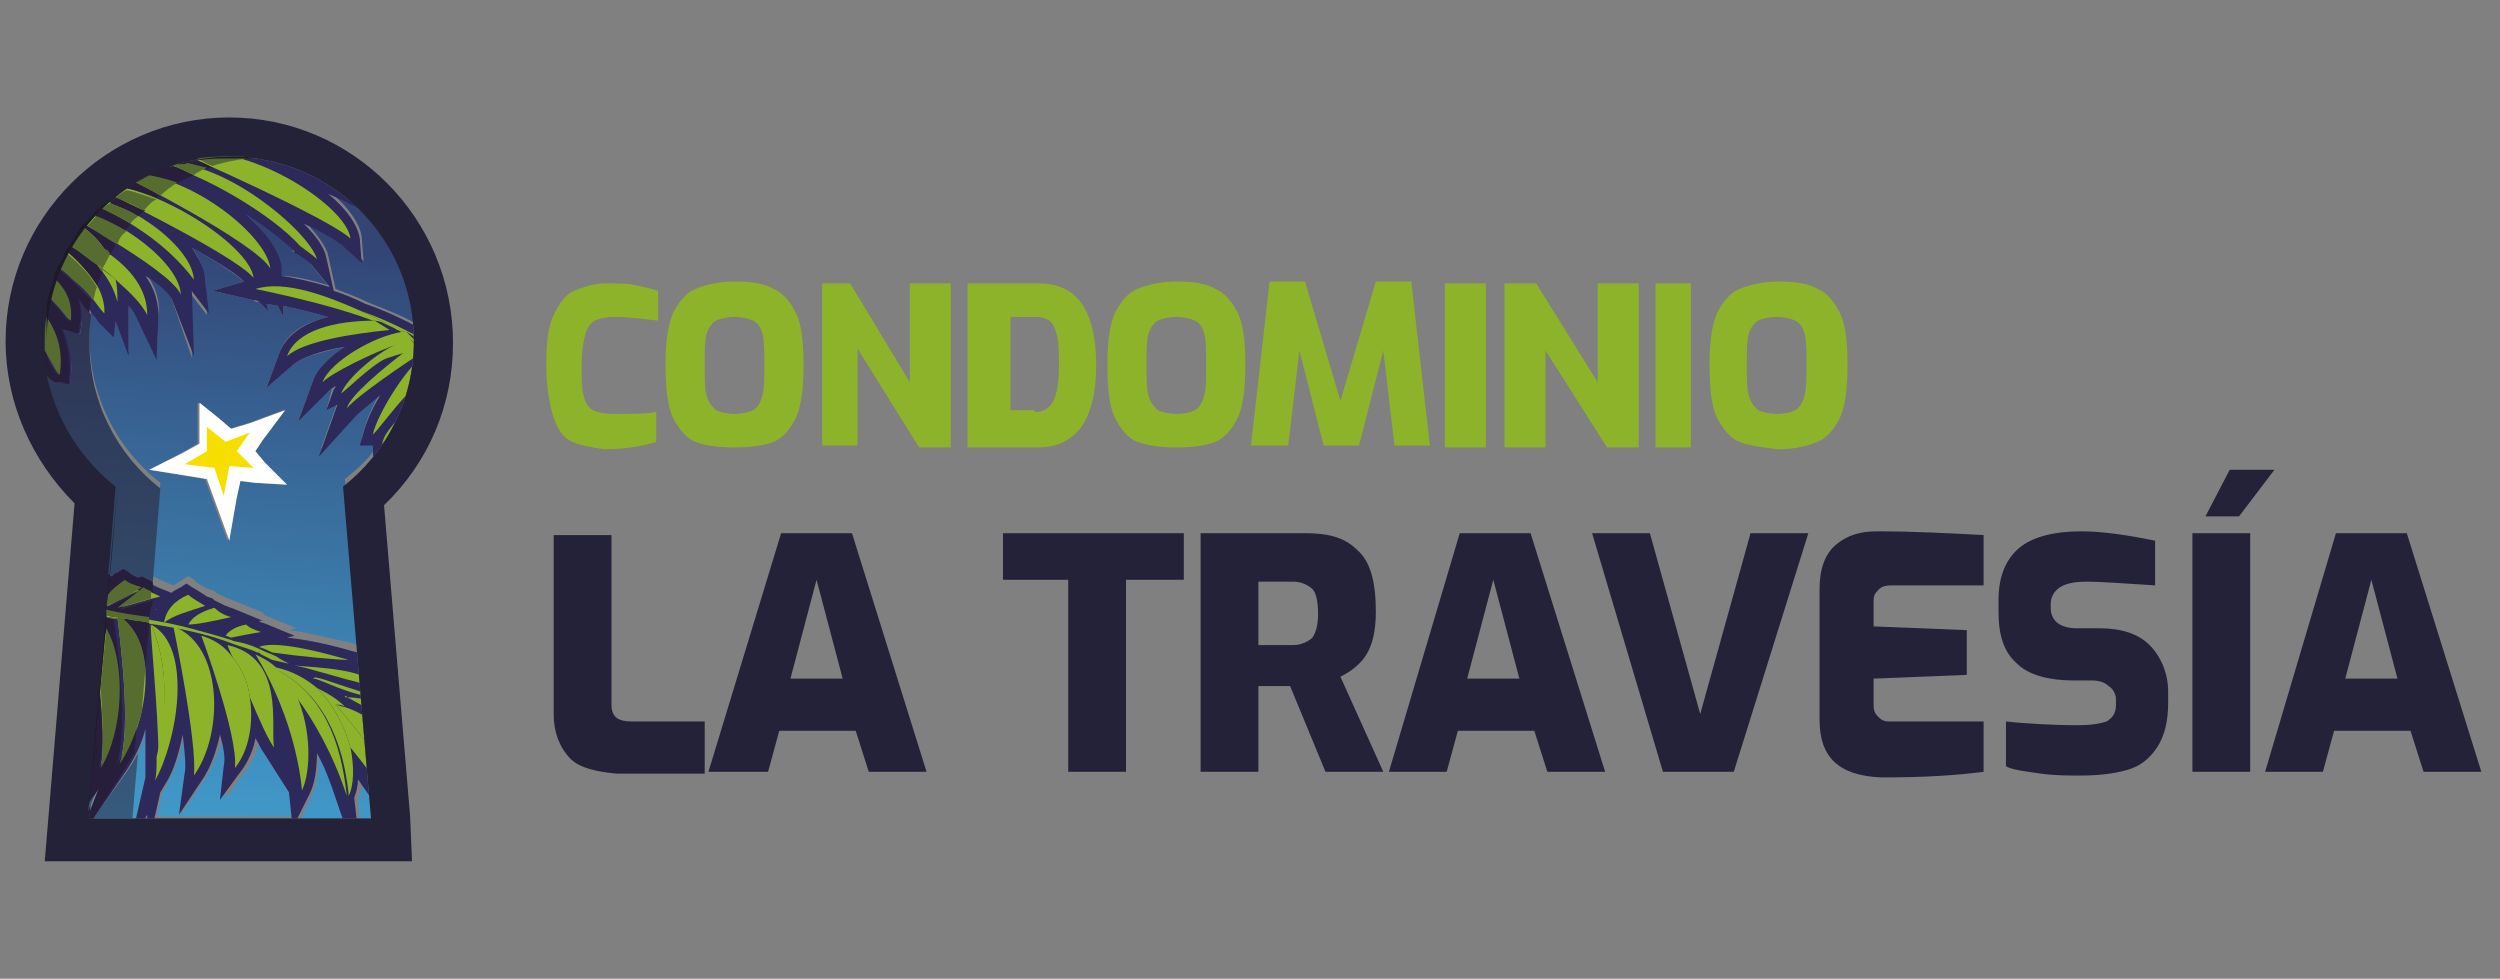 <?xml version="1.0" encoding="utf-8"?>
<!-- Generator: Adobe Illustrator 19.2.1, SVG Export Plug-In . SVG Version: 6.00 Build 0)  -->
<svg version="1.1" id="Layer_1" xmlns="http://www.w3.org/2000/svg" xmlns:xlink="http://www.w3.org/1999/xlink" x="0px" y="0px"
	 viewBox="0 0 134.1 52.5" style="enable-background:new 0 0 134.1 52.5;" xml:space="preserve">
<rect x="0" y="0" width="134.1" height="52.5" fill="#808080" stroke="none"/>
<style type="text/css">
	.st0{clip-path:url(#SVGID_2_);fill:url(#SVGID_3_);}
	.st1{clip-path:url(#SVGID_5_);fill:#F6DE00;}
	.st2{clip-path:url(#SVGID_5_);fill:#FFFFFF;}
	.st3{clip-path:url(#SVGID_5_);fill:#2D295A;}
	.st4{clip-path:url(#SVGID_5_);fill:#8CB329;}
	.st5{fill:#242238;}
	.st6{clip-path:url(#SVGID_7_);fill:#999A9F;}
	.st7{clip-path:url(#SVGID_9_);fill:url(#SVGID_10_);}
	.st8{fill:#261E3B;}
	.st9{fill:#576D30;}
	.st10{fill:#1E1A25;}
	.st11{fill:#8CB329;}
</style>
<g>
	<defs>
		<path id="SVGID_1_" d="M7.8,43.9L7.8,43.9l0.1-0.2L7.8,43.9z M19.2,42.9l0.1,1.1h0.6l-0.1-1.6c-0.1-0.1-0.2-0.3-0.3-0.4
			C19.4,42.3,19.3,42.6,19.2,42.9 M15.5,41.3c0-0.1,0-0.3-0.1-0.4L15.5,41.3z M16.7,42.7l-0.6,1.3h2.4l-0.4-1.1
			c-0.3-0.9-0.7-1.6-1-2.4C17.1,41.3,17,42.1,16.7,42.7 M10.9,41.9l-1.2,1.8l0.3-2.2c0.1-0.4,0-1.2-0.1-2.1c-0.2,1.1-0.6,2-0.9,2.6
			l-0.3,0.5l-0.3,1.3h7.5l-0.1-1.4l-1.4-2.2c-0.1-0.2-0.2-0.4-0.4-0.7c-0.2,0.7-0.4,1.3-0.8,1.8l-1.1,1.5l0.2-1.8
			c0-0.4-0.1-1-0.2-1.7C11.7,40.3,11.4,41.2,10.9,41.9 M7.4,40.4l-0.3,3.5H5h0h2.3l0.5-2.2c0-0.1,0-0.5,0-1.2v0c0-0.4,0-0.9,0-1.4
			C7.7,39.6,7.6,40,7.4,40.4 M8.2,32.6c0.1,0,0.1,0,0.2,0c0,0,0-0.1,0.1-0.1C8.4,32.6,8.3,32.6,8.2,32.6 M11.1,24.2l-1.2,0.7
			l1.5,0.2l0.5,1.5l0.3-1.5l1.3,0.1l-0.9-0.9l0.7-1l-1.3,0.5l-1-0.8L11.1,24.2z M5.4,25.4C5.4,25.4,5.4,25.4,5.4,25.4
			C5.4,25.4,5.4,25.4,5.4,25.4c0.1,0.1,0.1,0.1,0.1,0.1c0,0,0,0,0,0c0.1,0.1,0.3,0.2,0.4,0.3C5.9,25.9,6,25.9,6.1,26
			c0.1,0,0.1,0.1,0.2,0.1l0,0c-1.9-1.4-3.2-3.6-3.7-6c0,0,0,0,0,0C3,22.2,4,24,5.4,25.4 M11.4,26.8L11,25.7l-1.2-0.2L8,25.2l1.7-0.9
			l0.9-0.5l0-0.9l0-1.3l1,0.8l0.7,0.6l1-0.3l1.9-0.7l-1.2,1.6l-0.4,0.6l0.5,0.6l1.2,1.2l-1.7-0.1l-0.8-0.1l-0.2,0.9l-0.4,2.3
			L11.4,26.8z M11,15l0.1,1.9l-1-1.3c0,0.1,0,0.2,0.1,0.3l0.1,3.3L9.2,16c-0.1-0.3-0.7-0.8-1.4-1.4c0.5,0.7,0.8,1.5,0.7,2.2
			l-0.1,2.3l-1-2.1c-0.1-0.2-0.2-0.4-0.5-0.8l0,2.7l-0.7-1.9l-0.1,0.9l-0.8-0.8c-0.1-0.1-0.2-0.2-0.3-0.4c0,0,0-0.1-0.1-0.1
			c-0.1,0.5-0.1,1-0.1,1.5c0,3.2,1.5,6,3.8,7.8l-0.4,5c0.2,0.1,0.4,0.2,0.6,0.3l0.5,0.2c0.2-0.1,0.3-0.2,0.5-0.3l0.3-0.2l0.3,0.2
			c0.2,0.2,0.5,0.4,0.8,0.5l0.3,0.1l0,0l0.1,0.1l0.6,0.3l0,0c0.1,0,0.2,0.1,0.3,0.1l1.7,0.7l-0.2,0c0.1,0,0.1,0,0.2,0.1l1.7,0.7
			l-0.4,0.1c0.9,0.1,2,0.4,3.4,0.7l0.3,0.1l-0.7-8.9c0.6-0.5,1.2-1,1.6-1.6l0-0.6l0,0h-0.7l0.2-0.7c0.1-0.4,0.5-1.2,0.9-2
			c-0.6,0.5-1.1,0.9-1.3,1.1l-2,2.2l1-2.8l0,0L17.5,22l0.3-1.1c0-0.1,0.1-0.1,0.1-0.2c-0.1,0.1-0.2,0.2-0.3,0.2L16,22.6l0.8-2.2
			c0.2-0.6,0.9-1.3,1.7-1.8c-1.4,0.3-2.3,0.6-2.7,0.9l-1.5,1.3l0.7-1.9c0.4-1.1,1.4-1.6,2.6-1.9c-0.7-0.2-1.5-0.4-2.4-0.6l0,0.6
			l-0.3-0.6c-0.2,0-0.4-0.1-0.6-0.1l0.1,0.4l-0.5-0.5c-0.1,0-0.2,0-0.3-0.1l-2.2-0.5l1.7-0.5c-0.5-0.4-1.5-1.1-2.8-1.8
			C10.7,13.8,10.9,14.4,11,15 M15,14.3l0,0.5c0.8,0,1.6,0.2,2.6,0.5l-1-1.2c0,0-0.2-0.2-0.8-0.6l-0.1,0l0-0.1
			c-0.5-0.6-1.5-1.3-2.6-2C14.3,12.5,14.9,13.5,15,14.3 M19.4,12.7l0.1,1.3l-1-0.9c-0.3-0.2-1.1-0.7-2.1-1.2
			c0.6,0.7,1.1,1.3,1.2,1.8l0.4,1.8c0.5,0.2,1.1,0.4,1.7,0.7c0.7,0.3,1.6,0.6,2.5,1.1c-0.3-2.6-1.5-4.9-3.4-6.5
			c-0.4-0.2-0.7-0.3-1.1-0.5C18.7,11.1,19.3,12,19.4,12.7"/>
	</defs>
	<clipPath id="SVGID_2_">
		<use xlink:href="#SVGID_1_"  style="overflow:visible;"/>
	</clipPath>
	
		<linearGradient id="SVGID_3_" gradientUnits="userSpaceOnUse" x1="-614.247" y1="412.105" x2="-613.934" y2="412.105" gradientTransform="matrix(-7.533 110.961 110.961 7.533 -50340.977 65065.539)">
		<stop  offset="0" style="stop-color:#324575"/>
		<stop  offset="0.166" style="stop-color:#355686"/>
		<stop  offset="0.726" style="stop-color:#3E8BBA"/>
		<stop  offset="1" style="stop-color:#419FCE"/>
	</linearGradient>
	<polygon class="st0" points="24.4,10.5 22.1,45.2 0.3,43.7 2.7,9 	"/>
</g>
<g>
	<defs>
		<path id="SVGID_4_" d="M2.4,18.3c0,3.2,1.5,6,3.8,7.8l0,0L4.8,43.9h15.1l-1.5-17.8l0,0c2.3-1.8,3.8-4.6,3.8-7.8
			c0-5.5-4.4-9.9-9.9-9.9S2.4,12.9,2.4,18.3"/>
	</defs>
	<clipPath id="SVGID_5_">
		<use xlink:href="#SVGID_4_"  style="overflow:visible;"/>
	</clipPath>
	<polygon class="st1" points="12.5,25.4 12.1,27.7 11.2,25.4 8.9,25.1 10.8,24 10.8,22.3 12.2,23.4 14.3,22.6 13.1,24.2 14.4,25.6 	
		"/>
	<path class="st2" d="M9.9,24.9l1.2-0.7l0-1.3l1,0.8l1.3-0.5l-0.7,1l0.9,0.9l-1.3-0.1L12,26.6l-0.5-1.5L9.9,24.9z M8,25.2l1.9,0.3
		l1.2,0.2l0.4,1.1l0.8,2.2l0.4-2.3l0.2-0.9l0.8,0.1l1.7,0.1l-1.2-1.2l-0.5-0.6l0.4-0.6l1.2-1.6l-1.9,0.7l-1,0.3l-0.7-0.6l-1-0.8
		l0,1.3l0,0.9l-0.9,0.5L8,25.2"/>
	<path class="st3" d="M33.6,26.8c0-0.3,0-0.5,0-0.8l0-0.5l-0.5-0.1c-0.1,0-0.2-0.1-0.6-0.2v0l0-0.2l-0.1-0.5l-0.2,0.1
		c0,0-0.1-0.1-0.1-0.1c0-0.1,0.1-0.2,0.1-0.2l0.1-0.2L32,23.9c-0.2-0.3-0.4-0.4-0.6-0.4l-0.1,0l-0.2-0.4l-0.3,0.2
		c-0.1,0-0.2,0-0.3,0h0c-0.1,0-0.1,0-0.2,0l0,0c0.1-0.3,0.1-0.5,0.1-0.7l0-0.3l-0.3-0.1c-0.1,0-0.2-0.1-0.3-0.1l0.2-0.8l-0.4,0.7
		c-0.1,0-0.1-0.1-0.2-0.1L29,21.4c0-0.1-0.1-0.3-0.1-0.4l-0.4-0.5L28,21l-0.1-0.1c-0.2-0.1-0.3-0.2-0.5-0.4c0-0.1,0-0.3,0-0.4
		l-0.1-0.2l-0.2-0.1c-0.2-0.1-0.5-0.3-0.8-0.5L25.7,19l0-0.1l-0.1-0.2l-0.2-0.1c-0.1-0.1-0.3-0.2-0.4-0.2l0.1,0l-0.8-0.5l-0.4-0.3
		l-0.2-0.1l-0.2-0.2l-0.1,0l-0.2-0.1l0.1,0.2l-0.1,0c-0.1,0.1-0.3,0.1-0.5,0.3c-1.1-0.6-2.2-1.1-3.1-1.4c-0.6-0.3-1.1-0.5-1.7-0.7
		l-0.4-1.8c-0.1-0.5-0.5-1.1-1.2-1.8c1.1,0.5,1.9,1,2.1,1.2l1,0.9l-0.1-1.3c-0.1-0.7-0.7-1.6-1.7-2.4c1.9,0.8,3.8,1.9,4.7,3l2.8,3.6
		l-1.8-4.1c-0.3-0.8-1-1.5-1.7-2.3c0.3,0.1,0.5,0.3,0.6,0.4l1.4,1.2L23,10.3l0-0.1c2.4,1.1,4.1,2.2,4.9,3.3l2,2.4l-1-2.9
		c-0.3-0.8-0.9-1.6-1.7-2.3c2.1,0.9,3.9,1.8,5.2,2.5l1.9,0.9l-1.2-1.7c-0.3-0.5-0.7-1-1.1-1.5l-0.1-0.1l-0.1,0
		c-0.6-0.4-1.3-0.8-2.2-1.3l1.4,0.3l-1.5-1.3c-0.4-0.3-0.8-0.7-1.2-1l0.2,0l-1.6-1l0.2,0l-0.6-0.3l0.7,0.1l-3-1.3l1.2-0.4L24,4.6
		l-0.1,0l0.1,0l-0.1,0l-0.5-0.2l0,0l-0.8-0.3l0,0l-1-0.3l0,0l-0.1,0l0,0l-0.1,0l0,0l-1-0.3c-0.1,0-0.2-0.1-0.4-0.1l0,0l-0.9-0.2
		C19,3,18.8,3,18.5,2.9l0,0l0,0l-0.9-0.1c-0.2,0-0.5-0.1-0.7-0.1l-0.2,0l0,0l-0.9,0c-0.2,0-0.5,0-0.7,0h0l0,0l-0.6,0h-0.1l-0.2,0
		l-0.3,0l-0.2,0.2c-0.2,0.3-0.6,0.8-1,1.3c0.1-0.3,0.2-0.6,0.2-0.8l0.1-0.7l-0.7,0.1c-0.3,0-0.5,0.1-0.8,0.1l-0.1,0l0,0l-0.8,0.1
		C10.5,2.9,10.2,3,10,3l-0.2,0L9.6,3.3C9.6,3.4,9.5,3.5,9.4,3.6c0-0.1,0-0.1-0.1-0.2L9.1,3.2L8.8,3.3l-0.2,0l-0.1,0L8.3,3.4L8.2,3.7
		c0,0.1-0.1,0.2-0.1,0.3C7.9,4.2,7.8,4.7,7.4,5.4c0-0.3,0-0.7,0-1L7.3,3.7L6.6,4c0,0-0.1,0-0.1,0L6.4,3L6.2,4.1L5.8,4.3L5.4,4.4l0,0
		l-0.1,0l0,0L5.2,4.5l0,0L4.5,4.9l0,0l0,0l0-1.4L3.8,5.2L3.4,5.4l0,0v0L3.2,5.6C3.1,5.6,3,5.7,2.9,5.7l0,0L2.1,6.2L2,6.3l0,0l0,0
		c-0.1,0-0.1,0.1-0.2,0.1l0-0.1l-1.2,1C0.2,7.6-0.1,7.8-0.3,8.1l0-0.1l-1.1,1.1C-1.7,9.4-2,9.6-2.2,9.9l0.1-0.4l-1.5,2.1l0-0.2
		L-4,12l-0.2-0.2l0.1,0.3l-0.4,0.6l-1.2-2.5l0.7,3.3l0,0l-0.3,0.5l0,0l0,0.1l-0.6,1l0.1,0l-0.2,0.4l0,0l-0.1,0.2l0.5-0.3
		c0.3,1.3,0.9,3,1.4,4.4c-0.4-0.4-0.8-0.8-1.2-1.2c-0.2-0.2-0.5-0.4-0.7-0.7l-0.6-0.6l-0.3,0.8c0,0,0,0.1,0,0.1l0-0.1l-0.3,1.3
		c-0.1,0.6-0.3,1.2-0.4,1.7l0,0.2l0.1,0.2c0.1,0.2,0.2,0.3,0.3,0.4c0.3,0.3,0.5,0.9,0.6,1.3c0.2,0.6,0.4,1,0.8,1
		c0.1,0,0.5-0.1,0.6-0.5c0.2-0.7,0.2-1.4,0-2c0.1,0.1,0.2,0.2,0.2,0.3c0.3,0.4,0.6,0.7,1,0.7c0.2,0,0.5-0.1,0.6-0.4l0,0l0,0
		c0-0.1,0-0.3,0.1-0.4c0.1,0.1,0.1,0.2,0.1,0.2l1.2,3.1l-0.1-3.3c0,0,0-0.9-0.3-2.7l0,0.1c0.4,0.4,0.7,1,0.9,1.5
		c0.3,0.7,0.5,1,0.9,1c0.2,0,0.5-0.1,0.6-0.4l0-0.1l0-0.1c0.2-1.5-0.5-2.8-1.3-4c0.2,0.2,0.4,0.5,0.6,0.7c0.5,0.4,1.1,1.8,1.5,2.7
		c0.5,1.2,0.7,1.5,1.1,1.5h0.2L2,22.3l0.2-0.1l0-0.2c0.1-1.1,0-2-0.2-2.8c0,0.1,0.1,0.1,0.1,0.2c0.6,1,0.7,1.2,1.1,1.2h0.1l0.1,0.1
		l0.4-0.1l0-0.4c0.1-1,0-1.8-0.4-2.6c0.1,0.1,0.1,0.1,0.2,0.1l0.7,0.2l0.1-0.7c0-0.4,0-0.8-0.1-1.2c0.3,0.3,0.5,0.6,0.7,0.9
		c0.2,0.2,0.2,0.3,0.3,0.4l0.8,0.8l0.1-0.9l0.7,1.9l0-2.7c0.3,0.3,0.4,0.6,0.5,0.8l1,2.1l0.1-2.3c0-0.8-0.2-1.5-0.7-2.2
		C8.5,15.2,9,15.7,9.2,16l1.2,3.1l-0.1-3.3c0-0.1,0-0.2-0.1-0.3l1,1.3L11,15c0-0.5-0.3-1.1-0.7-1.7c1.3,0.7,2.4,1.4,2.8,1.8
		l-1.7,0.5l2.2,0.5c0.1,0,0.2,0,0.3,0.1l0.5,0.5l-0.1-0.4c0.2,0,0.4,0.1,0.6,0.1l0.3,0.6l0-0.6c0.9,0.2,1.7,0.4,2.4,0.6
		c-1.2,0.3-2.2,0.9-2.6,1.9l-0.7,1.9l1.5-1.3c0.4-0.3,1.4-0.7,2.7-0.9c-0.8,0.5-1.5,1.2-1.7,1.8L16,22.6l1.7-1.7
		c0.1-0.1,0.2-0.1,0.3-0.2c0,0.1-0.1,0.2-0.1,0.2L17.5,22l0.6-0.3l0,0l-1,2.8l2-2.2c0.2-0.2,0.7-0.6,1.3-1.1c-0.5,0.8-0.8,1.6-0.9,2
		l-0.2,0.7H20l0,0l0.1,3.5l1-3.4c0.1-0.2,0.9-0.9,1.5-1.3c0.2-0.2,0.4-0.3,0.6-0.5c0,0.1,0,0.1,0,0.2l0,0.1l-0.2,0.2
		c-1.2,1.2-2.2,2.2-2.2,3.1l0.1,3.5l1-3.4c0-0.1,0.3-0.4,0.7-0.7c0,0.1,0,0.2,0.1,0.3l0.2,0.5c-0.2,0.4-0.3,0.7-0.2,1l0.1,3.5l1-3.4
		c0.1-0.3,0.8-1,1.4-1.6c-0.5,0.9-0.8,1.6-0.8,2.2l0.1,3.5l0.1-0.4l0,1.8l1-1.9c0-0.1,0.1-0.1,0.1-0.2l0.1,2.8l1-3.4
		c0.1-0.3,0.8-1.2,1.4-1.9c0.2-0.3,0.5-0.6,0.7-0.9c-0.1,0.1-0.1,0.2-0.2,0.3c-0.9,1.8-1.8,3.9-2.3,5.9l0.8,0.2
		c-0.7,1.6-1,2.6-1,3.1l0.1,3.5l1-3.4c0.1-0.2,0.4-0.8,0.8-1.5c-0.1,0.4-0.2,0.7-0.2,0.9l0.1,3.5l1-3.4c0-0.1,0.2-0.4,0.3-0.7
		l-0.3,1.5l1.5-1.8c0.2-0.3,0.5-0.6,0.7-0.9l0,0l0,0c0.2-0.3,0.5-0.7,0.7-1.1c0.1-0.2,0.3-0.5,0.5-0.7l0,0l0,0
		c0.4-0.7,0.8-1.5,1.1-2.2c0.2-0.4,0.3-0.9,0.5-1.4l0,0l0.3-1.1l0,0l0.1-0.2l0,0l0-0.1l0.1-0.3l-0.2-0.2
		C33.8,27.1,33.7,26.9,33.6,26.8 M3.2,9.7c0.1-0.1,0.1-0.2,0.2-0.3c0,0.1,0,0.2,0,0.3C3.4,9.7,3.3,9.7,3.2,9.7 M8.8,7.7L8.8,7.7
		C8.9,7.5,9,7.4,9.1,7.3C9.1,7.4,9,7.5,9,7.6C8.9,7.6,8.8,7.7,8.8,7.7 M-0.8,13.1c0,0-0.1-0.1-0.1-0.1L-0.8,13.1
		C-0.9,13-0.8,13.1-0.8,13.1 M-2.4,13.7c0.1,0,0.1-0.1,0.2-0.1c0.1,0.1,0.2,0.3,0.3,0.5C-2.1,14-2.2,13.9-2.4,13.7 M-2.8,12.4
		c0,0-0.1,0-0.1,0c0-0.1,0-0.1,0.1-0.2l0.2-0.6C-2.8,12.1-2.8,12.3-2.8,12.4 M15.1,14.8l0-0.5c-0.1-0.8-0.8-1.8-1.9-2.8
		c1.1,0.7,2,1.4,2.6,2l0,0.1l0.1,0c0.6,0.4,0.7,0.5,0.8,0.6l1,1.2C16.7,15.1,15.8,14.9,15.1,14.8 M-3.7,14.4c0,0,0.1,0,0.1-0.1
		c0.2,0.4,0.4,0.9,0.8,1.5C-3.1,15.3-3.4,14.9-3.7,14.4"/>
	<path class="st3" d="M22.5,38.7c-0.3-0.7-1-1.1-1.8-1.4l0.1-0.3c-0.1,0-0.2-0.1-0.3-0.1l0-0.1c0-0.3-0.1-0.5-0.5-0.8l2.8,0l-4-1.1
		c-1.4-0.4-2.5-0.6-3.4-0.7l0.4-0.1l-1.7-0.7c-0.1,0-0.1,0-0.2-0.1l0.2,0l-1.7-0.7c-0.1,0-0.2-0.1-0.3-0.1l0,0l-0.6-0.3l-0.1-0.1
		l0,0l-0.3-0.1c-0.3-0.2-0.6-0.4-0.8-0.5l-0.3-0.2l-0.3,0.2c-0.2,0.1-0.4,0.2-0.5,0.3l-0.5-0.2c-0.3-0.1-0.6-0.3-0.8-0.4l-0.3-0.2
		L7.5,31c-0.2-0.1-0.4-0.2-0.5-0.3l-0.3-0.2l-0.3,0.2c-0.1,0.1-0.2,0.2-0.3,0.2l-0.4-0.1c-0.3-0.1-0.6-0.2-0.8-0.4l-0.3-0.2
		l-0.3,0.2c-0.1,0.1-0.2,0.2-0.3,0.3l-0.5-0.2c-0.3-0.1-0.6-0.2-0.7-0.3L2.3,30L2,30.3c-0.1,0.1-0.2,0.2-0.3,0.3l-0.5-0.1
		c-0.3-0.1-0.5-0.2-0.7-0.3l-0.4-0.3l-0.3,0.3c-0.1,0.1-0.2,0.2-0.3,0.3l-0.3-0.1c-0.1,0-0.3-0.1-0.4-0.2l0-0.1l0,0
		c-0.1-0.1-0.2-0.1-0.3-0.2L-2,29.8l-0.3,0.4c-0.1,0.1-0.2,0.3-0.3,0.4l-0.1,0c-0.4-0.1-0.8-0.3-1.1-0.5l-0.5-0.3l-0.3,0.5
		c-0.1,0.1-0.1,0.2-0.1,0.3c-0.2-0.1-0.3-0.1-0.4-0.2L-5.6,30l-0.3,0.4c-0.3,0.5-0.6,0.9-0.8,1.4l0,0.1l0,0.1
		c-0.1,0.3-0.1,0.6-0.1,0.9l0,0l0,0.2l-0.1,0.6l0,0l0,0.3l0,0l0,0.1l0.7-0.1l0.1,0c0.1,0,0.3,0,0.4-0.1c-0.3,0.4-0.7,0.8-1.1,1.3
		L-7,35.3l0,0.2c0,0.3,0,0.6,0.1,0.9l0.1,1.7l0.1-0.1l0.3,1.7l0.2-0.5c0,0.1,0,0.2-0.1,0.4l0,0.1l0,0.1c0.1,0.4,0.2,0.7,0.4,1.1
		l0.4,1.2l0.5-1c-0.2,0.8-0.3,1.2,0.2,1.4l0.3,0.1l0.2-0.3c0.5-0.5,0.8-1.1,1.1-1.8c0,0,0,0.1,0,0.1c-0.2,0.7-0.3,0.9-0.2,1.1l0.3,1
		l0.7-0.8c0.4-0.4,0.7-0.9,0.9-1.4l0,0.1c-0.1,0.3-0.1,0.5-0.2,0.6l-0.3,1.9l0.8-0.9c0,0.1-0.1,0.1-0.1,0.2l-2.3,4.7l2.8-3.5
		l-1.1,2.6l2.6-3.3c0.6-0.7,0.9-1.4,1.2-2.2l0.7,0.4C2.9,41,3.2,40.5,3.4,40c-0.1,0.6-0.2,1.2-0.4,1.8l-0.9,3.1L4,42.2
		c0.4-0.6,0.8-1.5,1-2.4c0,0.5,0,0.9-0.1,1.2L4.2,44l1.1-1.7l-1.1,2.8l2.6-3.8c0.4-0.6,0.8-1.4,1-2.2c0,0.5,0,1,0,1.4v0
		c0,0.7,0,1,0,1.2L7,45.2l0.9-1.5l0,1.9l0.7-3.1l0.3-0.5c0.4-0.6,0.7-1.6,0.9-2.6c0.1,0.9,0.2,1.7,0.1,2.1l-0.3,2.2l1.2-1.8
		c0.5-0.7,0.8-1.6,1-2.5c0.2,0.7,0.3,1.3,0.2,1.7l-0.2,1.8l1.1-1.5c0.4-0.5,0.7-1.2,0.8-1.8c0.2,0.3,0.3,0.6,0.4,0.7l1.4,2.2
		l0.2,1.9l0.9-1.8c0.3-0.6,0.4-1.4,0.4-2.2c0.4,0.7,0.7,1.5,1,2.4l1.5,4.4l-0.5-4.4c0.1-0.3,0.2-0.6,0.2-1c0.4,0.6,0.8,1.1,1,1.5
		l0.7,1.5l0.3-1.6c0,0,0-0.1,0-0.1c0.3,0.4,0.4,0.7,0.5,0.9l0.6,1.4L23,44c0.1-0.4,0.1-1-0.1-1.6c0.1,0.1,0.2,0.2,0.3,0.3l0.9,0.7
		l0-1.1c0-0.7-0.3-1.7-1.2-2.5L22.5,38.7 M8.4,32.7c-0.1,0-0.1,0-0.2,0c0.1,0,0.2,0,0.3-0.1C8.4,32.6,8.4,32.6,8.4,32.7 M2.9,32
		L2.9,32L2.9,32L2.9,32 M-3,33.5c0,0.1-0.1,0.2-0.1,0.3C-3.1,33.7-3.1,33.6-3,33.5L-3,33.5 M15.5,40.9c0,0.1,0,0.3,0.1,0.4
		L15.5,40.9"/>
	<path class="st4" d="M5.5,9.1c0-0.2,0.4-0.6,0.9-1.3c0-0.4-0.1-0.9-0.1-1.4C6.1,7.5,5.6,8.7,4.9,9.6C5.5,9.4,6,9.2,6.5,9
		c0-0.2,0-0.6-0.1-1.1C6.1,8.3,5.8,8.7,5.5,9.1"/>
	<path class="st4" d="M29.2,8.8c-0.4-0.4-0.9-0.8-1.4-1.1C25.2,6.8,21.5,6,19,6.5c2.2,0,4.7,0.7,6.9,1.7C27.1,8.4,28.3,8.6,29.2,8.8
		"/>
	<path class="st4" d="M28.4,13.2c-1.3-3.6-9.6-7-13.1-6.3c0,0,0.3,0.1,0.9,0.2c1.5,0.2,3,0.7,4.2,1.4C23.3,9.7,26.8,11.3,28.4,13.2"
		/>
	<path class="st4" d="M13.4,7.3c0,0,7.9,2.1,9.1,3.2c-0.2-0.6-1-1.3-2.2-2c-1.2-0.6-2.7-1.2-4.2-1.4C15.2,7,14.2,7.1,13.4,7.3"/>
	<path class="st4" d="M22.8,13c-1.4-3.2-7.7-6.2-11.2-5.3C11.6,7.7,20.4,9.9,22.8,13"/>
	<path class="st4" d="M16.1,13.2c0.4,0.3,0.7,0.5,0.9,0.7c-0.4-1.5-5.3-5.6-8.4-5.1C10.9,9.3,14.7,11.6,16.1,13.2"/>
	<path class="st4" d="M14.5,14.4c-0.2-1.9-4.9-5.5-8-5C6.4,9.3,13.7,13,14.5,14.4"/>
	<path class="st4" d="M13.6,14.9c-0.2-1.8-5.7-5.3-8.7-5l0,0C5,10,12.5,13.6,13.6,14.9"/>
	<path class="st4" d="M1.7,21.9c0.6-4.4-3.3-6.5-4.9-8.3c0.1,0.5,1.3,2.9,2.7,4.2C0.4,18.7,1.5,22.1,1.7,21.9"/>
	<path class="st4" d="M2.5,15.8c0.9,0.8,1.1,1.3,1.3,1.4C4,15,1.4,13.4-0.6,12.3l-0.1,0C-0.4,12.8,1.1,14.6,2.5,15.8"/>
	<path class="st4" d="M3.9,14.9c0.9,0.7,1.5,1.8,1.7,1.9c0.1-2.1-2.8-4.2-5-5.2c0,0-0.1,0-0.1,0.1C0.9,12.3,2.5,13.8,3.9,14.9"/>
	<path class="st4" d="M9.7,15.8c-0.1-2-4.4-4.9-7.2-4.9l0,0C2.7,11,9.1,14.4,9.7,15.8"/>
	<path class="st4" d="M5.7,13.5c-0.7-1.2-2-2.1-3.7-2.3c0,0,0.6,0.4,1.4,1.1C4.2,12.6,5,13,5.7,13.5"/>
	<path class="st4" d="M6.3,16.2c0-0.4,0-0.8-0.1-1.2c-0.3-0.3-0.7-0.5-1-0.8C5.7,14.8,6.1,15.4,6.3,16.2"/>
	<path class="st4" d="M21.4,6.2c0,0,2.6,0.2,5.1,0.4c-0.5-0.3-1-0.6-1.5-0.9c-0.1,0-0.2,0-0.4,0C23.5,5.8,22.4,5.9,21.4,6.2"/>
	<path class="st4" d="M25.9,8.2c-2.3-1-4.7-1.7-6.9-1.7c-0.8,0-1.6,0.1-2.3,0.3c0,0,0.1,0,0.2,0c2.7-0.4,11.2,3.6,15.8,5.8
		c-0.3-0.5-0.7-1-1.1-1.4C30,10.2,28,9.1,25.9,8.2"/>
	<path class="st4" d="M18.8,12.8c-0.2-1.8-5.7-5.3-9-4.5C9.8,8.2,17.8,11.8,18.8,12.8"/>
	<path class="st4" d="M10.4,15c-0.1-1.9-4-4.7-6.9-4.6l0,0C3.9,10.5,8,11.8,10.4,15"/>
	<path class="st4" d="M1,16.8c0.9,0.8,2.1,3.4,2.3,3.3c0.4-3.5-3.4-5.7-5.2-7.2l0,0C-1.8,13.4-0.4,15.5,1,16.8"/>
	<path class="st4" d="M5.2,14.2c0.4,0.3,0.7,0.5,1,0.8c0.8,0.7,1.4,1.3,1.7,1.9c0-1.4-0.9-2.5-2.2-3.4C5,13,4.2,12.6,3.4,12.3
		c-0.8-0.3-1.7-0.6-2.4-0.7C1.1,11.6,3.3,12.8,5.2,14.2"/>
	<path class="st4" d="M2.2,6.8C1.9,7,1.6,7.2,1.3,7.4C1.3,7.7,1.2,8,1.1,8.3c-0.7,1.7-0.6,2.4-0.5,2.9C0.8,9.5,2.1,7.9,2.2,6.8"/>
	<path class="st4" d="M3.6,7.4c-1,2-1.6,2.9-1.5,3.3C2.6,9.6,3.4,8.5,4,7.6c0-0.3,0-0.7,0-1C3.9,6.8,3.7,7.1,3.6,7.4"/>
	<path class="st4" d="M8.9,3.8c-0.1,0-0.2,0-0.2,0.1C8.5,4.2,8.4,4.7,7.9,5.6C7.5,6.3,7.1,6.9,6.8,7.4c0,0.1,0,0.1,0,0.2
		C8.2,5.9,9.5,4.6,8.9,3.8"/>
	<path class="st4" d="M5.5,9.1c0.3-0.4,0.6-0.8,0.9-1.2c0,0,0-0.1,0-0.1C5.9,8.5,5.5,9,5.5,9.1"/>
	<path class="st4" d="M9.6,4.4c-1.2,2.2-2.5,4-2.4,4.2c1.8-2.1,3.3-3.3,3.7-5.2c-0.2,0-0.5,0.1-0.7,0.1C9.9,3.8,9.8,4.1,9.6,4.4"/>
	<path class="st4" d="M3.4,6.1c-0.3,0.2-0.7,0.4-1,0.6C1.8,9,1.2,10.9,1.2,11.1l0,0C2.2,9,3.2,7.6,3.4,6.1"/>
	<path class="st4" d="M0.9,7.8C0.5,8.1,0.1,8.4-0.3,8.7c-0.5,1.8-1,3.2-1,3.5l0,0C-0.3,10.4,0.5,9.1,0.9,7.8"/>
	<path class="st4" d="M17.5,6.4c0.3-0.1,0.7-0.3,1-0.4C18.3,6,18.1,6,18,6C17.7,6.2,17.5,6.4,17.5,6.4"/>
	<path class="st4" d="M16.3,6.5c0.2-0.1,0.4-0.2,0.6-0.3c-0.1,0-0.2,0-0.4,0.1C16.4,6.4,16.3,6.5,16.3,6.5"/>
	<path class="st4" d="M15,6.7c0.1-0.1,0.3-0.1,0.4-0.2c-0.1,0-0.2,0-0.2,0C15,6.7,15,6.7,15,6.7"/>
	<polygon class="st4" points="13.5,7 13.6,6.9 13.5,6.9 	"/>
	<path class="st4" d="M17.6,3.3c-0.2,0-0.4-0.1-0.7-0.1c-1.1,1.3-2.5,2.8-3.1,3.4c0.2-0.1,0.3-0.1,0.5-0.2
		C15.5,5.7,16.8,4.4,17.6,3.3"/>
	<path class="st4" d="M15.9,3.2c-0.2,0-0.4,0-0.7,0C13.9,4.9,12,7.2,12,7.2C13.5,6.4,15,4.6,15.9,3.2"/>
	<path class="st4" d="M10.4,7.6c2-1.3,4.1-3.3,4.2-4.5c-0.1,0-0.2,0-0.3,0C13.4,4.5,10.4,7.6,10.4,7.6"/>
	<path class="st4" d="M9.4,8c1.6-1.1,2.8-3.3,3.1-4.8c-0.3,0-0.5,0.1-0.8,0.1C11,4.3,10,5.9,9.4,8"/>
	<path class="st4" d="M6.3,6.4C6.2,5.9,6.1,5.3,6,4.8C5.9,4.8,5.7,4.9,5.5,5C5.2,6.2,4.8,7.7,4.9,9.6l0.1,0C5.6,8.7,6.1,7.5,6.3,6.4
		"/>
	<path class="st4" d="M4,7.6C4,8.9,4,10,4,10c0.6-1,0.9-2.4,0.8-3.9c0-0.3,0-0.5-0.1-0.8C4.5,5.5,4.2,5.6,3.9,5.8c0,0.3,0,0.5,0,0.7
		C4,6.9,4,7.2,4,7.6"/>
	<path class="st4" d="M6.4,7.8c0,0,0,0.1,0,0.1c0,0.5,0,0.9,0.1,1.1l0,0c0.1-0.5,0.2-1,0.2-1.4c0-0.1,0-0.1,0-0.2
		c0.1-1.1,0.1-2.1,0-2.9C6.6,4.6,6.3,4.7,6,4.8c0.1,0.6,0.2,1.1,0.3,1.6C6.4,6.9,6.4,7.4,6.4,7.8"/>
	<path class="st4" d="M13.5,6.9L13.5,6.9c0.6-0.1,1.1-0.2,1.6-0.4c0.1,0,0.2,0,0.2,0c0.4-0.1,0.8-0.2,1.2-0.2c0.1,0,0.2,0,0.4-0.1
		C17.3,6.2,17.6,6.1,18,6C18.1,6,18.3,6,18.5,6c0.1,0,0.3,0,0.4-0.1c0.1,0,0.3,0,0.4-0.1c0.2,0,0.4-0.1,0.6-0.1c0.2,0,0.3,0,0.5-0.1
		C21,5.6,21.5,5.5,22,5.5c0.3,0,0.6-0.1,0.9-0.1c0.4,0,0.7-0.1,1-0.1c-0.2-0.1-0.3-0.2-0.5-0.2c-0.1,0-0.1,0-0.2,0
		c-0.3,0-0.6,0-1,0.1c-0.2,0-0.4,0.1-0.6,0.1c-0.3,0-0.6,0.1-1,0.1c-0.1,0-0.2,0-0.4,0.1c-0.3,0-0.5,0.1-0.8,0.1c-0.1,0-0.1,0-0.2,0
		c-0.3,0-0.5,0.1-0.8,0.1c-0.3,0-0.5,0.1-0.8,0.1c-0.2,0-0.5,0.1-0.7,0.1C16.8,5.9,16.5,6,16.2,6c-0.2,0-0.4,0.1-0.7,0.1
		c-0.4,0.1-0.9,0.2-1.3,0.3c-0.2,0-0.3,0.1-0.5,0.2c-0.1,0-0.1,0-0.2,0c-0.7,0.2-1.5,0.5-2.2,0.8C12.1,7.3,12.8,7.1,13.5,6.9"/>
	<path class="st4" d="M-4.8,14.2c3.3-1.7,6.5-3.2,9.4-4.3C6.9,9,9,8.3,11,7.6C9.6,8,8.1,8.4,6.5,9l0,0C6,9.2,5.5,9.4,4.9,9.6l-0.1,0
		C4.7,9.7,4.6,9.7,4.4,9.8c-1,0.4-2.1,0.9-3.2,1.3l0,0c-0.8,0.3-1.6,0.7-2.4,1.1l0,0c-0.9,0.4-1.9,0.9-2.8,1.4
		c-0.1,0-0.1,0.1-0.2,0.1c0,0-0.1,0-0.1,0.1c-0.1,0-0.2,0.1-0.2,0.1C-4.6,14-4.7,14.1-4.8,14.2"/>
	<path class="st4" d="M4.7,9.9c-2.9,1.2-6.1,2.6-9.4,4.3c0,0.1-0.1,0.1-0.1,0.2c0.1-0.1,0.2-0.1,0.4-0.2c0,0,0.1,0,0.1-0.1
		c0.8-0.4,1.6-0.8,2.4-1.2l0,0c0.4-0.2,0.8-0.4,1.3-0.6l0.1,0c0.4-0.2,0.7-0.3,1.1-0.5c0,0,0.1,0,0.1-0.1c0.6-0.3,1.2-0.5,1.8-0.8
		l0,0c0.4-0.2,0.7-0.3,1.1-0.5l0,0c0.3-0.1,0.6-0.2,0.9-0.3C4.6,10,4.7,10,4.9,9.9l0,0C7.3,9,9.4,8.2,11.4,7.5
		c0.8-0.3,1.5-0.5,2.2-0.8C12.8,7,11.9,7.3,11,7.6C9,8.3,6.9,9,4.7,9.9"/>
	<path class="st4" d="M22,18.2c0.1,0.1,0.2,0.2,0.4,0.2c0.1,0,0.1-0.1,0.2-0.1c-0.1-0.1-0.2-0.1-0.3-0.2
		C22.2,18.2,22.1,18.2,22,18.2"/>
	<polygon class="st4" points="26.7,21.1 26.7,21.1 26.7,21.1 	"/>
	<path class="st4" d="M24.4,21.9c0.5-0.6,1-1.1,1.1-1.6c-0.1-0.1-0.3-0.2-0.4-0.3C24.9,20.4,24.7,21.1,24.4,21.9"/>
	<path class="st4" d="M28.4,22.7c0-0.1,0.1-0.1,0.1-0.2c0,0-0.1-0.1-0.1-0.1C28.3,22.6,28.3,22.7,28.4,22.7"/>
	<path class="st4" d="M32.3,26.1c0.2,0.3,0.5,0.6,0.7,0.8c0,0,0-0.1,0-0.1c0-0.3,0-0.6,0-0.8c-0.3,0-0.5-0.1-0.8-0.3l0,0.1
		c0,0,0,0.1,0,0.1C32.3,26,32.3,26,32.3,26.1"/>
	<path class="st4" d="M31.5,27.8c-1.2,2.9-3.3,7.4-3.3,8.4c0.2-0.9,3.8-6.6,4.7-9c-0.2-0.3-0.5-0.6-0.7-0.9
		C32,26.7,31.8,27.2,31.5,27.8"/>
	<path class="st4" d="M33,27.5c-0.5,1.5-2.8,5.8-3.2,7.6c0.2-0.3,0.5-0.6,0.7-0.9c0.3-0.5,0.7-1.2,1.2-1.8c0.4-0.7,0.7-1.4,1-2.2
		c0.3-0.8,0.6-1.6,0.8-2.4c-0.1-0.1-0.1-0.2-0.2-0.3C33.1,27.5,33.1,27.5,33,27.5"/>
	<path class="st4" d="M31.4,25.4c-1.1,2.4-4.9,10-4.9,11.2c0.2-0.8,3.4-5.8,5-8.9c0.3-0.6,0.5-1.1,0.7-1.5
		C31.9,26,31.7,25.7,31.4,25.4"/>
	<path class="st4" d="M32.3,26.1c0,0,0-0.1,0-0.1c0,0,0-0.1,0-0.1c-0.1-0.2-0.1-0.4-0.2-0.6c-0.2,0.1-0.2-0.3-0.4-0.3
		c0,0.1-0.1,0.1-0.1,0.2C31.8,25.5,32,25.8,32.3,26.1"/>
	<path class="st4" d="M31.6,24.2C31.5,24,31,24,30.9,23.8c-0.2,0.1-0.2-0.1-0.4,0c0,0.1,0,0.2-0.1,0.3c0.3,0.3,0.6,0.6,0.9,0.9
		C31.4,24.7,31.5,24.4,31.6,24.2"/>
	<path class="st4" d="M26.7,33.5c1.2-3.4,3.5-6.3,4.5-8.3c-0.3-0.3-0.6-0.6-0.8-0.9C29.8,26.5,27.5,30.1,26.7,33.5"/>
	<path class="st4" d="M28.7,25c-0.1-0.2,0-0.6,0.1-1c-0.1,0.1-0.2,0.2-0.3,0.4c-1,1.8-2.6,4.4-2.5,5.4c0.3-0.9,3.3-4,4-5.8
		c-0.1-0.1-0.2-0.2-0.3-0.3C29.3,24.2,28.9,24.8,28.7,25"/>
	<path class="st4" d="M28.4,21.3c-0.1,0.1-0.3,0.3-0.5,0.4l0,0.1c0.2,0.1,0.3,0.3,0.5,0.4C28.4,21.9,28.5,21.5,28.4,21.3"/>
	<path class="st4" d="M28.3,22.4c-0.2-0.2-0.4-0.3-0.5-0.5c-0.9,1.7-3.1,4.5-3.1,5.7c0.3-1,2.3-3.8,3.6-4.8c0,0,0-0.1,0.1-0.1
		C28.3,22.7,28.3,22.6,28.3,22.4"/>
	<path class="st4" d="M26.7,21.1c-0.4,1.1-1.3,2.8-1.5,3.1c-0.1-0.2,0-0.6,0.2-1.2c-1.1,1.4-2.3,3.1-2.3,3.9
		c0.3-0.9,3.6-3.4,4.4-5.2C27.2,21.5,27,21.3,26.7,21.1L26.7,21.1z"/>
	<path class="st4" d="M27.6,21.4c-0.2-0.1-0.5-0.3-0.7-0.6c0,0-0.1,0.1-0.1,0.1c0.2,0.2,0.5,0.4,0.7,0.6
		C27.6,21.5,27.6,21.4,27.6,21.4"/>
	<path class="st4" d="M29,23c-0.2-0.2-0.4-0.3-0.6-0.5c0,0.1-0.1,0.1-0.1,0.2c0,0,0,0.1-0.1,0.1c-0.1,0.1-0.1,0.2-0.2,0.3
		c-1,1.6-3.2,6.1-3.2,7.3c2.2-4.2,3.1-5.4,3.7-6.1c0.1-0.1,0.2-0.3,0.3-0.4C28.9,23.7,29,23.3,29,23"/>
	<path class="st4" d="M21.3,25.7c0.1-0.4,1-1.1,2-1.9c0.1-0.3,0.2-0.7,0.3-1.1C22.5,23.8,21.3,24.9,21.3,25.7"/>
	<path class="st4" d="M25.5,20.2c-0.1,0.5-0.5,1.1-1.1,1.6c-0.2,0.5-0.4,1-0.6,1.5c0.7-0.6,1.4-1.2,1.9-1.7c0.1-0.4,0.2-0.7,0.2-1.1
		C25.8,20.5,25.7,20.3,25.5,20.2"/>
	<path class="st4" d="M24,19.3c-0.3,1.4-3.5,3.4-3.5,4.6c0.2-0.7,2.6-2.1,3.7-3.3c0.1-0.3,0.2-0.7,0.2-0.9
		C24.3,19.5,24.1,19.4,24,19.3"/>
	<path class="st4" d="M22,18.2c-0.2,0-0.4,0.1-0.6,0.2c-1.2,0.5-2.8,1.9-3.1,2.7c0.2-0.1,1.8-1.7,2.5-1.9c0.3-0.1,0.6-0.2,1-0.3
		c0.2-0.1,0.3-0.3,0.5-0.4C22.2,18.4,22.1,18.3,22,18.2"/>
	<path class="st4" d="M23.4,18.6L23.4,18.6c-0.1,0-0.2,0-0.2,0.1l0,0C23.3,18.7,23.3,18.7,23.4,18.6"/>
	<path class="st4" d="M20.1,17.1c0.4,0.2,0.8,0.4,1.3,0.6c-0.1-0.1-0.3-0.2-0.5-0.3C20.6,17.3,20.3,17.2,20.1,17.1"/>
	<path class="st4" d="M21.7,17.8c0,0,0.1,0,0.1,0c0.2,0.1,0.3,0.2,0.5,0.3c0,0-0.1,0-0.1,0c0.1,0.1,0.2,0.1,0.3,0.2
		c0.1,0,0.1-0.1,0.2-0.1c-1.3-0.7-2.4-1.2-3.3-1.5c0.5,0.2,1,0.5,1.4,0.7C21.2,17.6,21.5,17.7,21.7,17.8"/>
	<path class="st4" d="M28.5,22.5c0.2,0.2,0.4,0.3,0.6,0.5c0-0.1,0-0.2,0-0.2c-0.2-0.2-0.5-0.4-0.7-0.6c-0.2-0.1-0.3-0.3-0.5-0.4
		c-0.1-0.1-0.2-0.2-0.3-0.3c-0.2-0.2-0.5-0.4-0.7-0.6l-0.1-0.1c0,0.1,0,0.1-0.1,0.2l0,0c0.3,0.2,0.5,0.4,0.8,0.6
		c0.1,0.1,0.2,0.2,0.3,0.3c0.2,0.2,0.4,0.3,0.5,0.5C28.4,22.5,28.4,22.5,28.5,22.5"/>
	<path class="st4" d="M25.5,20.2c0.2,0.1,0.3,0.2,0.5,0.4c0-0.1,0-0.1,0-0.2c-0.3-0.2-0.6-0.4-0.9-0.6c0,0.1,0,0.1-0.1,0.2
		C25.2,20,25.3,20.1,25.5,20.2"/>
	<path class="st4" d="M23.9,18.9c-0.1,0-0.1,0.1-0.2,0.1c0.2,0.1,0.5,0.3,0.7,0.5c0-0.1,0-0.1,0-0.2C24.3,19.2,24.1,19,23.9,18.9"/>
	<path class="st4" d="M32.3,26.1c-0.3-0.3-0.5-0.6-0.8-0.9c0,0-0.1-0.1-0.1-0.1c0,0-0.1-0.1-0.1-0.1c-0.3-0.3-0.6-0.6-0.9-0.9
		c-0.2-0.2-0.5-0.5-0.7-0.7c0,0.1-0.1,0.1-0.1,0.2c0.1,0.1,0.2,0.2,0.3,0.3c0.1,0.1,0.3,0.2,0.4,0.4c0.3,0.3,0.6,0.6,0.8,0.9l0,0
		c0.1,0.1,0.1,0.2,0.2,0.2c0.3,0.3,0.5,0.6,0.8,0.9c0.2,0.3,0.5,0.6,0.7,0.9c0.1,0.1,0.2,0.2,0.3,0.4c0.1,0.1,0.1,0.2,0.2,0.3
		c0-0.1,0-0.2,0.1-0.3c-0.2-0.2-0.3-0.4-0.5-0.6C32.7,26.6,32.5,26.3,32.3,26.1"/>
	<path class="st4" d="M29,23c-0.1,0.3-0.1,0.6-0.2,0.9c-0.1,0.4-0.2,0.8-0.1,1c0.2-0.2,0.6-0.8,0.9-1.4c0-0.1,0.1-0.1,0.1-0.2
		c0.1-0.3,0.2-0.6,0.2-0.8c-0.3-0.1-0.6-0.3-0.8-0.5c0,0.2,0,0.4,0,0.7C29.1,22.9,29,23,29,23"/>
	<path class="st4" d="M26.7,21.1L26.7,21.1c0-0.1,0.1-0.2,0.1-0.2c0.1-0.3,0.1-0.5,0.1-0.6c-0.3-0.1-0.6-0.3-0.9-0.5
		c0.1,0.1,0.1,0.3,0,0.5c0,0.1,0,0.1,0,0.2c0,0.3-0.1,0.7-0.2,1.1c-0.1,0.4-0.2,0.9-0.4,1.3c-0.2,0.6-0.3,1.1-0.2,1.2
		C25.4,24,26.3,22.3,26.7,21.1"/>
	<path class="st4" d="M25.1,19.9c0-0.1,0-0.1,0.1-0.2c0.1-0.3,0.1-0.5,0.1-0.6c-0.2-0.1-0.5-0.2-0.7-0.4c0,0.1,0,0.3,0,0.6
		c0,0.1,0,0.1,0,0.2l0,0.1c-0.1,0.3-0.1,0.6-0.2,0.9c-0.2,0.7-0.4,1.5-0.6,2.2c-0.1,0.4-0.2,0.8-0.3,1.1c-0.2,0.8-0.3,1.3-0.3,1.4
		c0.1-0.1,0.4-0.9,0.8-1.8c0.2-0.5,0.4-1,0.6-1.5C24.7,21.1,24.9,20.4,25.1,19.9"/>
	<path class="st4" d="M21.7,17.8c-0.2-0.1-0.5-0.3-0.9-0.4c0.2,0.1,0.4,0.2,0.5,0.3c0.1,0,0.2,0.1,0.2,0.1
		C21.6,17.8,21.7,17.8,21.7,17.8"/>
	<path class="st4" d="M20.8,17.4c-0.4-0.2-0.9-0.5-1.4-0.7c-1.8-0.8-4.1-1.7-5.7-1.2c2.9,0.6,5,1.2,6.3,1.7
		C20.3,17.2,20.6,17.3,20.8,17.4"/>
	<path class="st4" d="M23.9,18.9c-0.1-0.1-0.3-0.2-0.4-0.3c0,0-0.1,0-0.1,0c-0.1,0-0.1,0.1-0.2,0.1c-1.3,0.7-3,3.6-3.2,4.6
		c0.1,0,1.5-1.9,2.1-2.4c0.7-0.6,1.2-1.5,1.7-1.9C23.8,19,23.8,19,23.9,18.9L23.9,18.9z"/>
	<path class="st4" d="M24,18.2c-0.2-0.1-0.4-0.3-0.6-0.4c-0.2,0.1-0.4,0.2-0.7,0.4c-0.1,0-0.1,0.1-0.2,0.1c-0.1,0-0.1,0.1-0.2,0.1
		c-0.2,0.1-0.3,0.2-0.5,0.4c-1.3,1-3,2.4-3.2,3.1c0.6-0.7,3.1-2.4,4.5-3.3c0.1,0,0.1-0.1,0.2-0.1C23.6,18.4,23.8,18.3,24,18.2"/>
	<path class="st4" d="M22.2,18.2C22.3,18.2,22.3,18.2,22.2,18.2c-0.1-0.1-0.2-0.2-0.4-0.4c0,0-0.1,0-0.1,0c0,0-0.1,0-0.1,0
		c-1.5,0.2-3.9,1.6-4.3,2.7c0.5-0.5,2.7-1.6,4.2-2.1c0.2-0.1,0.4-0.1,0.6-0.2C22.1,18.2,22.2,18.2,22.2,18.2"/>
	<path class="st4" d="M20.1,17.2c-2.1,0-4.2,0.5-4.7,1.9c0.9-0.8,3.5-1.2,5.5-1.4C20.6,17.5,20.4,17.4,20.1,17.2"/>
	<path class="st4" d="M1.9,32.9c-0.3,0-0.5,0-0.8,0c0.2,0.4,0.4,1,0.6,1.6C1.8,33.6,1.8,33.1,1.9,32.9"/>
	<path class="st4" d="M1,31c-0.3-0.1-0.6-0.2-0.9-0.4c-0.6,0.6-1,1.2-1.1,1.9c0,0,0.1,0,0.1,0C-0.4,32.1,0.3,31.6,1,31"/>
	<path class="st4" d="M3.2,31.1c-0.3-0.1-0.6-0.2-0.9-0.4c-0.6,0.5-1,1.1-1.2,1.8l0.1,0C1.8,32.1,2.5,31.6,3.2,31.1"/>
	<path class="st4" d="M5.4,31.3c-0.3-0.1-0.6-0.3-0.9-0.4c-0.6,0.5-1.1,1-1.2,1.7l0,0C3.9,32.3,4.6,31.8,5.4,31.3"/>
	<path class="st4" d="M5.4,32.7c0.6-0.3,1.3-0.7,2.2-1.1c-0.3-0.1-0.7-0.3-0.9-0.4C6,31.6,5.5,32.1,5.4,32.7"/>
	<path class="st4" d="M11,32.5c-0.3-0.2-0.7-0.4-0.9-0.6c-0.7,0.3-1.2,0.8-1.3,1.5h0C9.3,33,10.1,32.8,11,32.5"/>
	<path class="st4" d="M7.7,31.5l-1.4,1.1c0.6-0.1,1.4-0.4,2.3-0.6C8.2,31.8,7.9,31.7,7.7,31.5"/>
	<path class="st4" d="M12.4,33.1c-0.4-0.1-0.7-0.3-0.9-0.5c-0.7,0.2-1.2,0.5-1.4,0.9l0,0C10.6,33.5,11.5,33.3,12.4,33.1"/>
	<path class="st4" d="M14,33.9c-0.3-0.1-0.6-0.2-0.8-0.4c-0.5,0.1-0.9,0.3-1.1,0.6c0.1,0,0.2,0.1,0.3,0.1C12.9,34.1,13.4,34,14,33.9
		"/>
	<path class="st4" d="M18.7,35.4c-3.1-0.9-4.3-0.9-4.8-0.7c0.3,0.1,0.5,0.2,0.7,0.3C16,35.2,18.1,35.4,18.7,35.4"/>
	<path class="st4" d="M13.7,35c0,0,0.1,0,0.2,0C13.8,35,13.8,35,13.7,35L13.7,35z"/>
	<path class="st4" d="M15.4,35.7c0.1,0,0.2,0,0.4,0C15.5,35.7,15.4,35.7,15.4,35.7"/>
	<path class="st4" d="M15.8,35.7c0.7,0.1,2.1,0.6,4.2,1.1C19.9,35.9,16.9,35.8,15.8,35.7"/>
	<path class="st4" d="M16.8,36.4c0.4,0,1.8,0.9,3.8,1.1C17.4,36.5,16.9,36.2,16.8,36.4"/>
	<path class="st4" d="M18.5,37.4c0,0,0.1,0,0.1,0C18.6,37.3,18.5,37.3,18.5,37.4"/>
	<path class="st4" d="M18.6,37.4c0.3,0.1,1.2,0.8,3.4,1.5C21.6,37.7,19.2,37.4,18.6,37.4"/>
	<path class="st4" d="M20.3,39c0.5,0.5,0.9,1,1.3,1.6c0.8,0.7,1.7,1.3,2,1.6C23.6,41.2,22.9,39.6,20.3,39"/>
	<path class="st4" d="M18.5,37.9c-0.4-0.4-0.9-0.7-1.5-1c0.9,0.9,1.5,2.1,1.8,3.2c0.9,1.1,1.7,2.2,2.1,3c0.1-0.5,0-1.3-0.4-2.2
		c-1.2-1.6-2.5-3.1-2.5-3.1C18.2,37.8,18.3,37.8,18.5,37.9"/>
	<path class="st4" d="M14.7,35.8c0,0,0.1,0,0.1,0c-0.3-0.3-0.7-0.5-1.1-0.7c0,0,2.1,3.2,2.5,7.3c0.5-1.1,0.5-3.3-0.3-5.1
		c-0.5-0.7-0.9-1.3-1.1-1.5C14.7,35.8,14.7,35.8,14.7,35.8"/>
	<path class="st4" d="M12.2,34.6c0,0,0.1,0.3,0.3,0.7c0.5,0.6,0.8,1.3,0.9,2.1c0.5,1.2,1,2.3,1.3,2.7C14.5,38.9,15.3,35.3,12.2,34.6
		"/>
	<path class="st4" d="M10.8,34.1c0,0,2,5.4,1.8,7.1c0.8-1,1-2.5,0.8-3.8c-0.1-0.8-0.4-1.5-0.9-2.1C12.1,34.7,11.5,34.3,10.8,34.1"/>
	<path class="st4" d="M8.1,33.5C9,35.5,9,38,8.4,40.6c0,0.6,0,1-0.1,1.3C9.5,39.8,10.4,34.7,8.1,33.5"/>
	<path class="st4" d="M8.1,33.5C8.1,33.5,8,33.4,8.1,33.5c-0.1,0,0.4,4.6,0.4,7.1C9,38,9,35.5,8.1,33.5"/>
	<path class="st4" d="M6.4,41c1.6-2.3,2.1-6.5,0.1-7.9c-0.1,0-0.1,0-0.2,0C6.4,34,7.1,39.1,6.4,41"/>
	<path class="st4" d="M5.4,41.2c1.4-2.1,1.5-6.6-0.3-8.1c-0.1,0-0.2,0-0.2,0C5,34.1,5.8,39.3,5.4,41.2"/>
	<path class="st4" d="M-0.4,38.2c-0.1,1.4-0.7,2.9-0.7,3.2c1.9-2.3,2.1-6.3,1.7-8.6c-0.1,0-0.2,0-0.2,0C0.2,33.9-0.2,36.3-0.4,38.2"
		/>
	<path class="st4" d="M0.6,32.4c0,0,0,0.1,0,0.1h0.1C0.6,32.4,0.6,32.4,0.6,32.4"/>
	<path class="st4" d="M2.2,41c1.7-2.3,1.9-6.4,0.4-8.2c-0.1,0-0.1,0-0.2,0C2.6,34.1,3.1,39.2,2.2,41"/>
	<path class="st4" d="M1.6,34.4C1.9,35.3,2,36.2,2,37.2c0.5-1.8,0.5-3.4-0.1-4.3l-0.1,0C1.8,33.1,1.8,33.6,1.6,34.4"/>
	<path class="st4" d="M-0.7,42.8c0.6-0.8,1.2-1.8,1.7-2.7c0.1-1,0.2-2.1,0.2-3.1C0.7,38.9,0.1,41.1-0.7,42.8"/>
	<path class="st4" d="M20.3,39c-0.5-0.5-1.2-0.9-1.9-1.1c-0.1,0-0.3-0.1-0.4-0.1c0,0,1.3,1.5,2.5,3.1c0.9,1.1,1.7,2.3,2,2.9
		c0.2-0.8-0.1-2-0.9-3.2C21.2,40,20.8,39.5,20.3,39"/>
	<path class="st4" d="M17,36.9c-0.6-0.5-1.3-0.9-2.2-1.1c0,0-0.1,0-0.1,0c0,0,0,0,0.1,0.1c2.5,1.3,3.6,3.8,3.9,6.7c0,0,0,0.1,0,0.1
		c0.3-0.6,0.3-1.6,0.1-2.6C18.5,39,17.9,37.8,17,36.9"/>
	<path class="st4" d="M14.8,35.9c0.2,0.2,0.6,0.7,1.1,1.5c0.9,1.2,2,3.1,2.7,5.3C18.3,39.7,17.3,37.2,14.8,35.9"/>
	<path class="st4" d="M9.3,33.6c0,0,1.3,6.3,1.1,8C12,39.4,12,34.6,9.3,33.6"/>
	<path class="st4" d="M3.5,41.9c1.5-2.2,1.8-7.2,0.3-9c-0.1,0-0.1,0-0.2,0C3.9,33.8,4.8,37.3,3.5,41.9"/>
	<path class="st4" d="M1.1,32.8L1.1,32.8c0,0.5,0.1,2.2,0.1,4.2c0,1-0.1,2.1-0.2,3.1c-0.1,1-0.3,1.9-0.7,2.7C1.6,41.1,2,39.1,2,37.2
		c0-1-0.2-1.9-0.4-2.8C1.5,33.8,1.3,33.3,1.1,32.8"/>
	<path class="st4" d="M0.2,32.8c2.4,0,4.7,0.2,6.7,0.5c2.4,0.3,4.2,0.7,5.5,1.2c0.5,0.2,1,0.3,1.4,0.5c0.1,0,0.1,0,0.2,0.1
		c0.2,0.1,0.4,0.2,0.6,0.3l0.9,0.2c-0.2-0.1-0.4-0.2-0.7-0.4c-0.2-0.1-0.5-0.2-0.7-0.3c-0.4-0.2-0.9-0.4-1.5-0.5
		c-0.1,0-0.2-0.1-0.3-0.1c-0.6-0.2-1.4-0.4-2.1-0.6l0,0c-0.4-0.1-0.8-0.2-1.3-0.3l0,0c-1.6-0.3-3.4-0.6-5.4-0.7l0,0
		c-0.7,0-1.4-0.1-2.1-0.1l-0.1,0c-0.2,0-0.4,0-0.6,0H0.5c-0.1,0-0.3,0-0.4,0c-0.2,0-0.5,0-0.7,0l0,0c-0.1,0-0.1,0-0.2,0
		c0,0-0.1-0.1-0.1-0.1c-0.3,0-0.7,0-1,0h0c-0.3,0.3-0.6,0.1-0.9,0.1c0,0-0.1,0-0.1,0c-0.4,0-0.9,0.1-1.3,0.1c-0.1,0-0.1,0-0.2,0
		c-0.6,0.1-1.2,0.2-1.8,0.3l0,0c0,0.1,0,0.2,0,0.3C-4,32.9-1.8,32.8,0.2,32.8"/>
	<path class="st4" d="M-3.6,33c0,0,0.1,0,0.1,0c0.4,0,0.9-0.1,1.3-0.1c0,0,0.1,0,0.1,0c0.4,0,0.8,0,1.2,0c0.1,0,0.1,0,0.2,0
		c0.2,0,0.4,0,0.6,0c0.2,0,0.3,0,0.5,0c0.1,0,0.2,0,0.2,0c0.1,0,0.2,0,0.3,0l0.1,0c0.3,0,0.5,0,0.8,0l0.1,0c0.2,0,0.4,0,0.5,0
		c0.1,0,0.1,0,0.2,0c0.3,0,0.6,0,1,0c0.1,0,0.1,0,0.2,0c0.4,0,0.7,0,1.1,0.1c0.1,0,0.2,0,0.2,0c0.4,0,0.8,0.1,1.2,0.1
		c0.1,0,0.1,0,0.2,0c0.1,0,0.2,0,0.3,0c-2-0.3-4.2-0.5-6.7-0.5c-1.9,0-4.2,0.2-6.5,0.6c0,0,0,0.1,0,0.1l0.1,0l0,0
		c0.7-0.1,1.3-0.2,2-0.3l0.1,0c0.1,0,0.2,0,0.3,0l0,0C-3.8,33-3.7,33-3.6,33"/>
</g>
<path class="st5" d="M12.3,8.4c5.5,0,9.9,4.4,9.9,9.9c0,3.2-1.5,6-3.8,7.8l1.5,17.8H4.8l1.5-17.8c-2.3-1.8-3.8-4.6-3.8-7.8
	C2.4,12.9,6.9,8.4,12.3,8.4 M12.3,6.3c-6.6,0-12,5.4-12,12c0,3.3,1.4,6.4,3.7,8.7L2.6,43.8l-0.2,2.4h2.3h15.1h2.3L22,43.8l-1.4-16.7
	c2.4-2.3,3.7-5.4,3.7-8.7C24.3,11.7,18.9,6.3,12.3,6.3"/>
<g>
	<defs>
		<polygon id="SVGID_6_" points="5.9,29.8 6.2,26.1 6.2,26.1 		"/>
	</defs>
	<clipPath id="SVGID_7_">
		<use xlink:href="#SVGID_6_"  style="overflow:visible;"/>
	</clipPath>
	<rect x="5.9" y="26.1" class="st6" width="0.3" height="3.8"/>
</g>
<g>
	<defs>
		<path id="SVGID_8_" d="M4.8,43l-0.1,0.6l0.5-1.3L4.8,43z M6.8,41.4L5,43.9h2.1l0.3-3.5C7.2,40.8,7,41.1,6.8,41.4 M4.4,17.2
			l-0.1,0.7l-0.7-0.2c-0.1,0-0.2-0.1-0.2-0.1c0.3,0.8,0.5,1.6,0.4,2.6l0,0.4l-0.4,0l-0.1-0.1H3.2c-0.3,0-0.4,0-0.7-0.4
			c0.5,2.4,1.8,4.5,3.7,6l0,0c0,0,0,0,0,0l0,0l-0.3,3.7l-0.1,1L6,30.9c0.1-0.1,0.2-0.2,0.3-0.2l0.3-0.2l0.3,0.2
			c0.1,0.1,0.3,0.2,0.5,0.3l0.2-0.1L8,31.1c0.1,0,0.1,0.1,0.2,0.1l0.4-5c-2.3-1.8-3.8-4.6-3.8-7.8c0-0.5,0-1,0.1-1.5
			c-0.2-0.2-0.4-0.5-0.6-0.8C4.3,16.4,4.4,16.8,4.4,17.2"/>
	</defs>
	<clipPath id="SVGID_9_">
		<use xlink:href="#SVGID_8_"  style="overflow:visible;"/>
	</clipPath>
	
		<linearGradient id="SVGID_10_" gradientUnits="userSpaceOnUse" x1="-614.247" y1="412.046" x2="-613.934" y2="412.046" gradientTransform="matrix(-7.533 110.961 110.961 7.533 -50340.977 65065.539)">
		<stop  offset="0" style="stop-color:#2D2D4B"/>
		<stop  offset="0.791" style="stop-color:#345475"/>
		<stop  offset="1" style="stop-color:#365F81"/>
	</linearGradient>
	<polygon class="st7" points="10.5,16.1 8.6,44.3 0.7,43.8 2.6,15.6 	"/>
</g>
<path class="st8" d="M13.2,8.5c-0.1,0-0.1,0-0.2-0.1c0.1,0,0.3,0,0.4,0C13.3,8.5,13.2,8.5,13.2,8.5 M11.1,9.1
	c-0.4-0.1-0.8-0.3-1.2-0.3c0.2-0.1,0.5-0.1,0.7-0.2c0.2,0.1,0.5,0.2,0.8,0.4C11.3,9,11.2,9,11.1,9.1 M9.5,9.8C9,9.7,8.5,9.5,8,9.4
	C8.4,9.2,8.8,9,9.3,8.9C9.6,9,10,9.2,10.4,9.4C10.1,9.5,9.8,9.7,9.5,9.8 M8.4,10.6c-0.5-0.2-1.1-0.4-1.6-0.5C7,10,7.1,9.9,7.3,9.8
	c0.4,0.2,0.8,0.4,1.3,0.7C8.5,10.5,8.5,10.6,8.4,10.6 M7.4,11.6c-0.5-0.3-1-0.5-1.5-0.7c0.1-0.1,0.2-0.2,0.4-0.3
	c0.4,0.2,0.9,0.5,1.5,0.7C7.6,11.4,7.5,11.5,7.4,11.6 M6.7,12.4c-0.5-0.3-1.1-0.6-1.6-0.8c0.1-0.1,0.2-0.3,0.4-0.4
	c0.5,0.2,1,0.5,1.5,0.8C6.9,12.1,6.8,12.3,6.7,12.4 M5.9,13.7c-0.1-0.1-0.1-0.1-0.2-0.2c-0.5-0.3-1-0.6-1.5-0.8
	c0.5,0.2,1,0.5,1.5,0.8C5.4,13,5,12.6,4.5,12.2c0,0,0.1-0.1,0.1-0.1c0.5,0.3,1.1,0.6,1.6,1C6.1,13.3,6,13.5,5.9,13.7 M5.2,15.3
	c-0.4-0.6-0.9-1.2-1.6-1.8c0.1-0.1,0.1-0.2,0.2-0.3c0.5,0.3,0.9,0.6,1.4,1c0.1,0.1,0.2,0.2,0.3,0.4C5.4,14.8,5.3,15.1,5.2,15.3
	 M3.4,20.5H3.2c-0.3,0-0.4,0-0.7-0.4c-0.1-0.4-0.1-0.8-0.2-1.3c0.4,0.7,0.7,1.3,0.8,1.3c0,0,0,0,0,0c0.1-1.2-0.2-2.2-0.7-3.1
	c0-0.3,0.1-0.7,0.2-1c0.7,0.7,0.9,1.1,1.1,1.2c0.1-0.8-0.3-1.6-0.8-2.2c0.1-0.2,0.1-0.4,0.2-0.6c0.2,0.2,0.5,0.4,0.7,0.6
	c0.4,0.4,0.8,0.8,1.1,1.1c-0.1,0.2-0.1,0.5-0.1,0.7c-0.2-0.2-0.4-0.5-0.6-0.8c0.1,0.4,0.2,0.8,0.1,1.2l-0.1,0.7l-0.7-0.2
	c-0.1,0-0.2-0.1-0.2-0.1c0.3,0.8,0.5,1.6,0.4,2.6l0,0.4L3.4,20.5H3.3"/>
<path class="st8" d="M8,33.1c-0.7-0.1-1.5-0.2-2.3-0.3l0-0.2c0.5-0.2,1.2-0.6,1.8-0.9c-0.3-0.1-0.7-0.3-0.9-0.4
	c-0.4,0.2-0.7,0.5-0.9,0.8l0.1-1L6,30.9c0.1-0.1,0.2-0.2,0.3-0.2l0.3-0.2l0.3,0.2c0.1,0.1,0.3,0.2,0.5,0.3l0.2-0.1L8,31.1
	c0.1,0,0.1,0.1,0.2,0.1l0,0.6c-0.2-0.1-0.3-0.2-0.4-0.2l-1.4,1.1c0.5-0.1,1.1-0.3,1.8-0.5L8,33.1 M7.8,35.9
	c-0.1-1.2-0.5-2.2-1.3-2.7c0.1,0,0.2,0,0.3,0c-0.4-0.1-0.8-0.1-1.1-0.2c0.4,0,0.8,0.1,1.1,0.2c0.4,0.1,0.8,0.1,1.2,0.2L7.8,35.9
	 M5,43.9H4.8l0-0.3l0.5-1.3L4.8,43l0.5-6.2c0.2,1.7,0.3,3.4,0,4.4c1.2-1.9,1.4-5.6,0.2-7.5l0-0.6c0.2,0,0.4,0,0.6,0.1
	c0.1,0.8,0.9,6,0.1,7.9c0.5-0.8,1-1.8,1.2-2.8l-0.2,2.1c-0.2,0.3-0.4,0.7-0.6,1L5,43.9"/>
<path class="st9" d="M10.4,9.4C10,9.2,9.6,9,9.3,8.9c0.2-0.1,0.4-0.1,0.6-0.2c0.4,0.1,0.8,0.2,1.2,0.3C10.9,9.1,10.6,9.2,10.4,9.4"
	/>
<path class="st9" d="M8.6,10.5C8.1,10.2,7.7,10,7.3,9.8C7.5,9.6,7.8,9.5,8,9.4c0.5,0.1,1,0.2,1.5,0.4C9.2,10,8.9,10.2,8.6,10.5"/>
<path class="st9" d="M7.7,11.3c-0.5-0.3-1-0.5-1.5-0.7c0.2-0.2,0.4-0.3,0.6-0.4c0.5,0.1,1,0.3,1.6,0.5C8.1,10.8,7.9,11.1,7.7,11.3"
	/>
<path class="st9" d="M3.8,17.2c-0.2-0.1-0.4-0.5-1.1-1.2c0.1-0.4,0.2-0.7,0.3-1C3.6,15.6,3.9,16.3,3.8,17.2"/>
<path class="st9" d="M5,16.1c-0.3-0.4-0.7-0.8-1.1-1.1c-0.2-0.2-0.4-0.4-0.7-0.6c0.1-0.3,0.3-0.6,0.4-0.8c0.6,0.5,1.2,1.1,1.6,1.8
	C5.1,15.6,5.1,15.8,5,16.1"/>
<path class="st9" d="M6.3,13.1c-0.6-0.3-1.1-0.7-1.6-1c0.2-0.2,0.3-0.4,0.5-0.5c0.5,0.2,1.1,0.5,1.6,0.8C6.5,12.6,6.4,12.8,6.3,13.1
	"/>
<path class="st9" d="M5.7,13.5c-0.5-0.3-1-0.6-1.5-0.8c0.1-0.2,0.2-0.3,0.3-0.5C5,12.6,5.4,13,5.7,13.5"/>
<path class="st9" d="M5.5,14.6c-0.1-0.1-0.2-0.2-0.3-0.4c0.1,0.1,0.2,0.2,0.3,0.2C5.5,14.5,5.5,14.5,5.5,14.6"/>
<path class="st9" d="M11.4,8.9c-0.3-0.1-0.6-0.3-0.8-0.4c0.6-0.1,1.1-0.1,1.7-0.1c0.2,0,0.4,0,0.7,0c0.1,0,0.1,0,0.2,0.1
	C12.6,8.6,12,8.7,11.4,8.9"/>
<path class="st9" d="M7,12c-0.5-0.3-1.1-0.6-1.5-0.8c0.1-0.1,0.2-0.2,0.4-0.3c0.5,0.2,1.1,0.4,1.5,0.7C7.3,11.7,7.1,11.8,7,12"/>
<path class="st9" d="M3.2,20.1c-0.1,0-0.4-0.6-0.8-1.3c0-0.2,0-0.3,0-0.5c0-0.4,0-0.9,0.1-1.3C3.1,17.9,3.4,18.9,3.2,20.1
	C3.3,20.1,3.3,20.1,3.2,20.1"/>
<path class="st9" d="M5.5,14.4c-0.1-0.1-0.2-0.2-0.3-0.2c-0.5-0.3-0.9-0.7-1.4-1c0.1-0.2,0.2-0.4,0.4-0.6c0.5,0.2,1,0.5,1.5,0.8
	c0.1,0,0.1,0.1,0.2,0.2C5.8,13.9,5.6,14.2,5.5,14.4"/>
<path class="st9" d="M5.7,32.5l0.1-0.6c0.2-0.3,0.5-0.5,0.9-0.8c0.2,0.2,0.6,0.3,0.9,0.4C6.9,32,6.2,32.3,5.7,32.5"/>
<path class="st9" d="M6.3,32.6l1.4-1.1c0.1,0.1,0.3,0.2,0.4,0.2l0,0.4C7.4,32.3,6.8,32.5,6.3,32.6"/>
<path class="st9" d="M6.4,41c0.7-1.9,0-7-0.1-7.9c0.1,0,0.1,0,0.2,0c0.8,0.6,1.2,1.6,1.3,2.7l-0.2,2.4C7.3,39.3,6.9,40.3,6.4,41"/>
<path class="st9" d="M5.4,41.2c0.2-0.9,0.1-2.7,0-4.4l0.3-3.1C6.8,35.6,6.6,39.3,5.4,41.2"/>
<path class="st9" d="M8,33.4c-0.4-0.1-0.8-0.1-1.2-0.2c-0.4-0.1-0.8-0.1-1.1-0.2l0-0.3C6.5,32.9,7.3,33,8,33.1L8,33.4"/>
<path class="st9" d="M6.8,33.2c-0.1,0-0.2,0-0.3,0c-0.1,0-0.1,0-0.2,0c-0.2,0-0.4,0-0.6-0.1l0,0C6.1,33.1,6.4,33.2,6.8,33.2"/>
<path class="st10" d="M2.5,18.3C2.5,18.3,2.5,18.3,2.5,18.3c0-5.5,4.4-9.9,9.9-9.9c0.4,0,0.8,0,1.1,0.1c0,0-0.1,0-0.1,0
	c-0.1,0-0.3,0-0.4,0c-0.2,0-0.4,0-0.7,0c-0.6,0-1.1,0-1.7,0.1c-0.2,0-0.5,0.1-0.7,0.2C9.7,8.8,9.5,8.8,9.3,8.9C8.8,9,8.4,9.2,8,9.4
	C7.8,9.5,7.5,9.6,7.3,9.8C7.1,9.9,7,10,6.8,10.1c-0.2,0.1-0.4,0.3-0.6,0.4c-0.1,0.1-0.2,0.2-0.4,0.3c-0.1,0.1-0.3,0.2-0.4,0.3
	c-0.1,0.1-0.3,0.2-0.4,0.4c-0.2,0.2-0.3,0.4-0.5,0.5c0,0-0.1,0.1-0.1,0.1c-0.1,0.1-0.2,0.3-0.3,0.5c-0.1,0.2-0.3,0.4-0.4,0.6
	c-0.1,0.1-0.1,0.2-0.2,0.3c-0.1,0.3-0.3,0.6-0.4,0.8c-0.1,0.2-0.2,0.4-0.2,0.6c-0.1,0.3-0.2,0.7-0.3,1c-0.1,0.3-0.1,0.7-0.1,1
	C2.5,17.4,2.5,17.9,2.5,18.3 M4.7,43.9L4.7,43.9l1.6-17.8c0,0,0,0,0,0l-0.3,3.7l-0.1,1l-0.1,1l-0.1,0.6l0,0.2l0,0.3l0,0l0,0.6
	l-0.3,3.1L4.8,43l-0.1,0.6L4.7,43.9"/>
<g>
	<path class="st11" d="M30.7,23.7c-0.5-0.2-0.8-0.7-1-1.3c-0.2-0.6-0.4-1.6-0.4-2.8c0-1.2,0.1-2.1,0.4-2.7c0.3-0.6,0.6-1.1,1.1-1.3
		c0.5-0.2,1-0.4,1.7-0.4c0.6,0,1.2,0,1.6,0.1c0.5,0.1,0.9,0.2,1.2,0.3v1.6c-0.9-0.1-1.5-0.2-2.4-0.2c-0.4,0-0.8,0.1-1,0.2
		c-0.2,0.1-0.4,0.4-0.5,0.7c-0.1,0.4-0.2,0.9-0.2,1.7c0,0.7,0,1.3,0.1,1.6c0.1,0.4,0.2,0.6,0.5,0.8c0.2,0.1,0.6,0.2,1,0.2
		c1.1,0,1.8,0,2.4-0.1v1.6c-0.6,0.2-1.6,0.4-2.8,0.4C31.8,24,31.1,23.9,30.7,23.7z"/>
	<path class="st11" d="M37.3,23.7c-0.5-0.2-0.9-0.7-1.2-1.3c-0.3-0.6-0.4-1.6-0.4-2.8c0-1.2,0.1-2.1,0.4-2.8
		c0.3-0.6,0.7-1.1,1.2-1.3s1.2-0.4,2.1-0.4c0.9,0,1.6,0.1,2.1,0.4c0.5,0.2,0.9,0.7,1.2,1.3c0.3,0.6,0.4,1.6,0.4,2.8
		c0,1.2-0.1,2.1-0.4,2.8c-0.3,0.6-0.7,1.1-1.2,1.3C41,23.9,40.3,24,39.4,24C38.5,24,37.8,23.9,37.3,23.7z M40.4,22
		c0.2-0.1,0.4-0.4,0.5-0.8c0.1-0.4,0.1-0.9,0.1-1.6c0-0.7,0-1.3-0.1-1.7c-0.1-0.4-0.3-0.6-0.5-0.7c-0.2-0.1-0.6-0.2-1-0.2
		c-0.4,0-0.8,0.1-1,0.2c-0.2,0.1-0.4,0.4-0.5,0.7c-0.1,0.4-0.1,0.9-0.1,1.7c0,0.7,0,1.3,0.1,1.6c0.1,0.4,0.3,0.6,0.5,0.8
		c0.2,0.1,0.6,0.2,1,0.2C39.8,22.2,40.2,22.1,40.4,22z"/>
	<path class="st11" d="M44.1,15.2h1.5l3.2,5.3v-5.3H51v8.8h-1.7L46,18.7v5.2h-1.9V15.2z"/>
	<path class="st11" d="M51.9,15.2h3.8c1.1,0,1.9,0.4,2.4,1.2c0.5,0.8,0.7,1.9,0.7,3.2c0,1.5-0.3,2.6-0.8,3.3
		c-0.5,0.7-1.3,1.1-2.3,1.1h-3.8V15.2z M55.5,22.1c0.5,0,0.8-0.2,1-0.6c0.2-0.4,0.3-1,0.3-1.9c0-0.7,0-1.2-0.1-1.6
		c-0.1-0.4-0.2-0.6-0.4-0.8c-0.2-0.1-0.4-0.2-0.7-0.2h-1.4v5H55.5z"/>
	<path class="st11" d="M61,23.7c-0.5-0.2-0.9-0.7-1.2-1.3c-0.3-0.6-0.4-1.6-0.4-2.8c0-1.2,0.1-2.1,0.4-2.8c0.3-0.6,0.7-1.1,1.2-1.3
		s1.2-0.4,2.1-0.4c0.9,0,1.6,0.1,2.1,0.4c0.5,0.2,0.9,0.7,1.2,1.3c0.3,0.6,0.4,1.6,0.4,2.8c0,1.2-0.1,2.1-0.4,2.8
		c-0.3,0.6-0.7,1.1-1.2,1.3C64.7,23.9,64,24,63.1,24C62.2,24,61.6,23.9,61,23.7z M64.1,22c0.2-0.1,0.4-0.4,0.5-0.8
		c0.1-0.4,0.1-0.9,0.1-1.6c0-0.7,0-1.3-0.1-1.7c-0.1-0.4-0.3-0.6-0.5-0.7c-0.2-0.1-0.6-0.2-1-0.2c-0.4,0-0.8,0.1-1,0.2
		c-0.2,0.1-0.4,0.4-0.5,0.7c-0.1,0.4-0.1,0.9-0.1,1.7c0,0.7,0,1.3,0.1,1.6c0.1,0.4,0.3,0.6,0.5,0.8c0.2,0.1,0.6,0.2,1,0.2
		C63.6,22.2,63.9,22.1,64.1,22z"/>
	<path class="st11" d="M74.8,23.9l-0.6-5.1l-1.3,5.1H71l-1.3-5.1l-0.6,5.1h-2l1-8.8h1.9l1.9,6.4l1.9-6.4h1.9l1,8.8H74.8z"/>
	<path class="st11" d="M77.5,15.2h2.2v8.8h-2.2V15.2z"/>
	<path class="st11" d="M80.7,15.2h1.7l3.3,5.3v-5.3h2.2v8.8h-1.7l-3.3-5.2v5.2h-2.2V15.2z"/>
	<path class="st11" d="M88.8,15.2h1.9v8.8h-1.9V15.2z"/>
	<path class="st11" d="M93.3,23.7c-0.5-0.2-0.9-0.7-1.2-1.3c-0.3-0.6-0.4-1.6-0.4-2.8c0-1.2,0.1-2.1,0.4-2.8
		c0.3-0.6,0.7-1.1,1.2-1.3c0.5-0.2,1.2-0.4,2.1-0.4c0.9,0,1.6,0.1,2.1,0.4c0.5,0.2,0.9,0.7,1.2,1.3c0.3,0.6,0.4,1.6,0.4,2.8
		c0,1.2-0.1,2.1-0.4,2.8c-0.3,0.6-0.7,1.1-1.2,1.3c-0.5,0.2-1.2,0.4-2.1,0.4C94.5,24,93.8,23.9,93.3,23.7z M96.3,22
		c0.2-0.1,0.4-0.4,0.5-0.8c0.1-0.4,0.1-0.9,0.1-1.6c0-0.7,0-1.3-0.1-1.7c-0.1-0.4-0.3-0.6-0.5-0.7c-0.2-0.1-0.6-0.2-1-0.2
		c-0.4,0-0.8,0.1-1,0.2c-0.2,0.1-0.4,0.4-0.5,0.7c-0.1,0.4-0.1,0.9-0.1,1.7c0,0.7,0,1.3,0.1,1.6c0.1,0.4,0.3,0.6,0.5,0.8
		c0.2,0.1,0.6,0.2,1,0.2C95.8,22.2,96.1,22.1,96.3,22z"/>
</g>
<g>
	<path class="st5" d="M30.6,40.7c-0.5-0.5-0.9-1.3-0.9-2.4v-9.6h3.1v9.1c0,0.7,0.4,0.9,1.1,0.9h3.9v2.8h-4.7
		C32,41.4,31.1,41.2,30.6,40.7z"/>
	<path class="st5" d="M41.9,28.6h3.8l4,12.8h-3.1l-0.7-2.2h-4.1l-0.6,2.2H38L41.9,28.6z M45.2,36.4l-1.4-5.3l-1.4,5.3H45.2z"/>
	<path class="st5" d="M57.2,31.1h-3.4v-2.5h9.7v2.5h-3.1v10.3h-3.1V31.1z"/>
	<path class="st5" d="M64.4,28.6H70c1.2,0,2.1,0.2,2.8,0.9c0.7,0.6,1,1.7,1,3.3c0,1.1-0.2,1.8-0.5,2.3c-0.3,0.5-0.8,0.9-1.4,1.2
		l2.3,5.1h-3.1l-1.9-4.6c-0.3,0-1,0-1.7,0v4.6h-3.1V28.6z M69.4,34.6c0.4,0,0.8-0.2,1-0.4c0.2-0.3,0.3-0.7,0.3-1.3
		c0-0.6-0.1-1.1-0.3-1.3c-0.2-0.2-0.6-0.4-1-0.4h-1.9v3.4H69.4z"/>
	<path class="st5" d="M78.3,28.6h3.8l4,12.8h-3.1l-0.7-2.2h-4.1l-0.6,2.2h-3.1L78.3,28.6z M81.5,36.4l-1.4-5.3l-1.4,5.3H81.5z"/>
	<path class="st5" d="M85.4,28.6h3.1l2.7,9.7l2.7-9.7h3.1l-4,12.8h-3.8L85.4,28.6z"/>
	<path class="st5" d="M97.6,38.6v-7c0-1.1,0.3-1.9,0.9-2.4c0.6-0.5,1.3-0.7,2.2-0.7c1.9,0,3.8,0.1,5.7,0.2v2.7h-4.8
		c-0.3,0-0.6,0-0.8,0.2c-0.2,0.2-0.3,0.3-0.3,0.6v1.4l5,0.2v2.4l-5,0.2v1.4c0,0.4,0.1,0.5,0.3,0.7c0.2,0.2,0.4,0.2,0.7,0.2h4.9v2.7
		c-1.6,0.2-3.2,0.3-5.5,0.3C98.6,41.6,97.6,40.6,97.6,38.6z"/>
	<path class="st5" d="M109.5,41.5c-0.7-0.1-1.6-0.2-1.9-0.4v-2.4c0.9,0.1,2.4,0.2,3.9,0.2c0.7,0,1.2-0.1,1.5-0.2
		c0.3-0.2,0.5-0.4,0.5-0.9v-0.3c0-0.3-0.2-0.6-0.4-0.7c-0.2-0.2-0.5-0.3-0.9-0.3h-1c-1.3,0-2.4-0.3-3-0.9c-0.7-0.6-1-1.5-1-2.8v-0.6
		c0-1.3,0.4-2.2,1.1-2.8c0.7-0.6,1.9-0.9,3.3-0.9c1.2,0,2.5,0.2,4,0.5v2.4c-1.6-0.1-2.9-0.2-3.7-0.2c-0.6,0-1.1,0.1-1.4,0.3
		c-0.3,0.2-0.5,0.5-0.5,0.9v0.2c0,0.7,0.5,1.1,1.4,1.1h1.2c1.2,0,2.1,0.3,2.7,0.9c0.6,0.6,1,1.5,1,2.5v0.6c0,1-0.2,1.8-0.6,2.4
		c-0.4,0.6-0.9,1-1.6,1.2c-0.7,0.2-1.5,0.3-2.5,0.3C110.9,41.6,110.2,41.6,109.5,41.5z"/>
	<path class="st5" d="M117.6,28.6h3.1v12.8h-3.1V28.6z M119.6,25.2h2.4l-1.9,2.5h-1.8L119.6,25.2z"/>
	<path class="st5" d="M125.3,28.6h3.8l4,12.8H130l-0.7-2.2h-4.1l-0.6,2.2h-3.1L125.3,28.6z M128.6,36.4l-1.4-5.3l-1.4,5.3H128.6z"/>
</g>
</svg>
